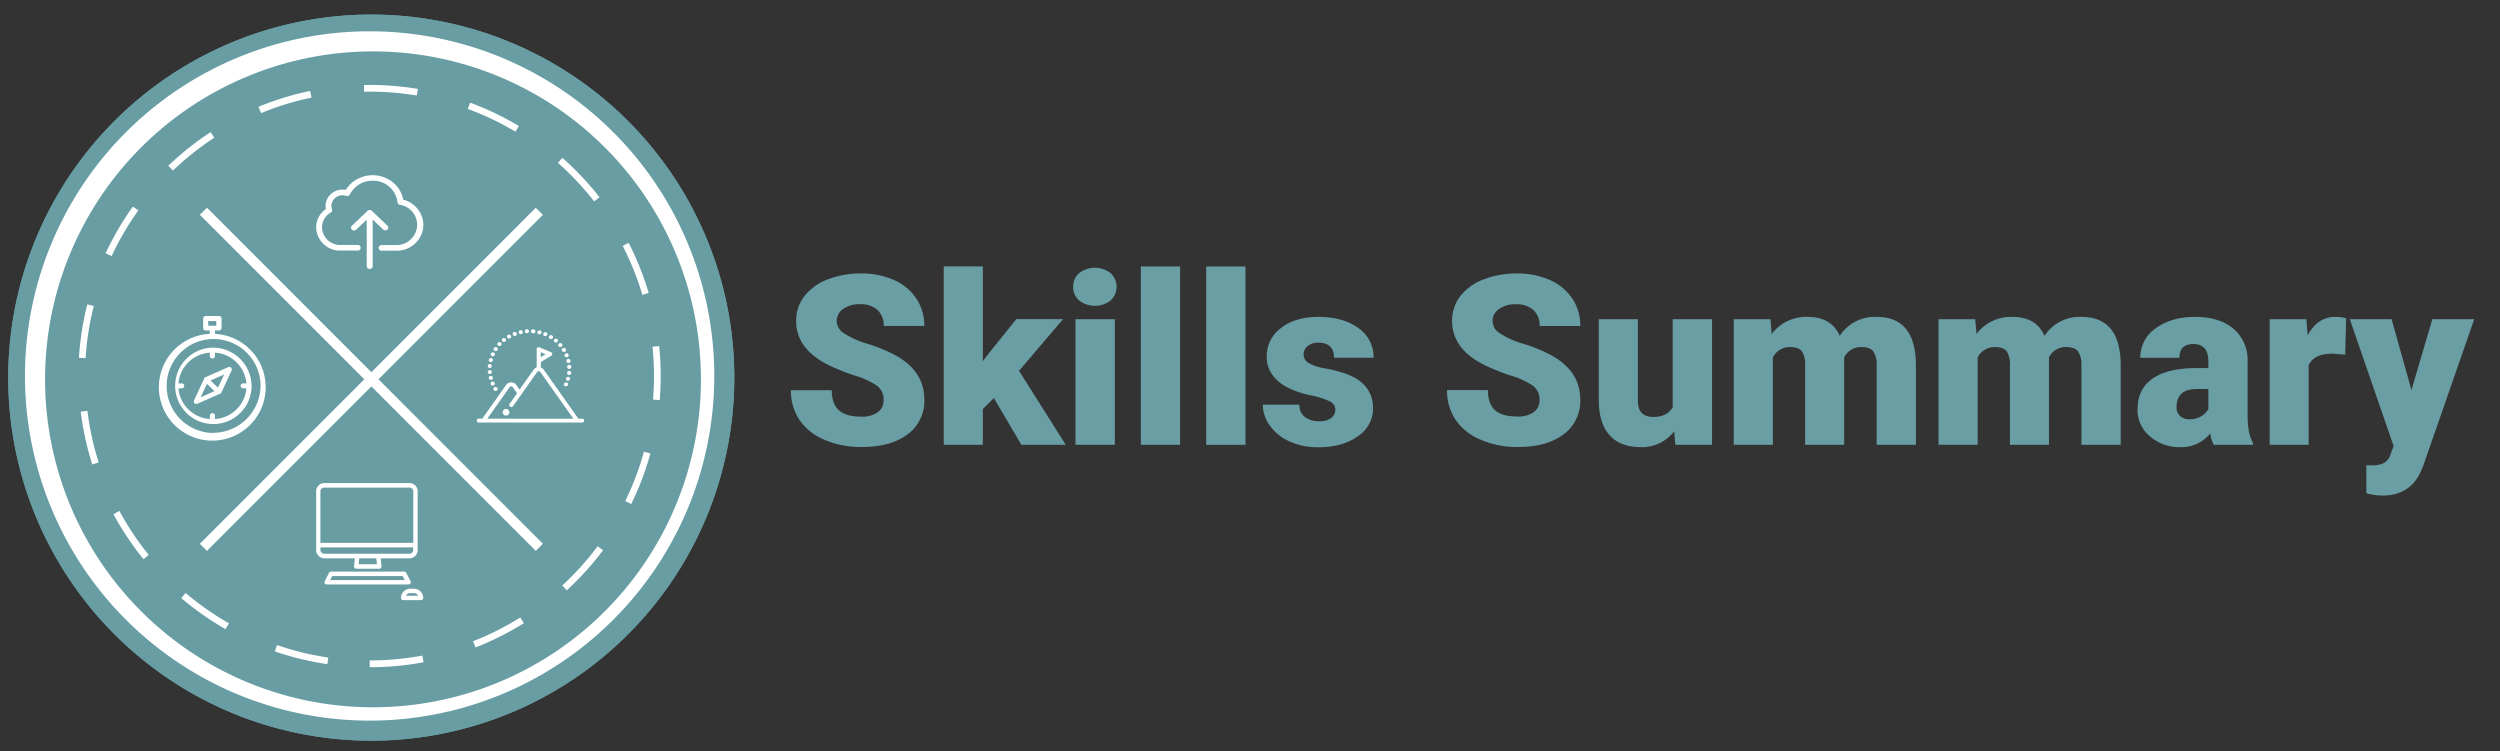 <svg xmlns="http://www.w3.org/2000/svg" xmlns:xlink="http://www.w3.org/1999/xlink" width="749" height="225" viewBox="0 0 749 225"><rect x="0" y="0" width="749" height="225" fill="#333333" stroke="none"/><defs><style>.a{fill:none;}.b{clip-path:url(#a);}.c{fill:#679da3;}.c,.d{fill-rule:evenodd;}.d,.e{fill:#fff;}.f{fill:#699ea4;}</style><clipPath id="a"><rect class="a" width="221.21" height="224.9"/></clipPath></defs><g class="b"><path class="c" d="M220,113.14A108.77,108.77,0,1,1,111.26,4.37,108.77,108.77,0,0,1,220,113.14"/><path class="d" d="M214,112.64A103.26,103.26,0,1,1,110.76,9.38,103.25,103.25,0,0,1,214,112.64"/><path class="c" d="M210,113.64A98.25,98.25,0,1,1,111.76,15.4,98.25,98.25,0,0,1,210,113.64"/><path class="e" d="M110.76,199.86v-2a86.36,86.36,0,0,0,15.76-1.45l.37,2a87.77,87.77,0,0,1-16.13,1.49m-12.69-.92a87.29,87.29,0,0,1-15.74-3.82l.65-1.9A84.36,84.36,0,0,0,98.36,197Zm44.39-5-.73-1.87a85.54,85.54,0,0,0,14.15-7.11l1.06,1.7a88,88,0,0,1-14.48,7.28m-74.89-5.49a87.53,87.53,0,0,1-13.26-9.3l1.3-1.53a85,85,0,0,0,13,9.09Zm102.25-11.61-1.36-1.48a85.59,85.59,0,0,0,10.6-11.75l1.61,1.2a88.41,88.41,0,0,1-10.85,12M43,167.54a87.8,87.8,0,0,1-9-13.47l1.77-1a84.59,84.59,0,0,0,8.79,13.17ZM189.12,151l-1.8-.88a85.32,85.32,0,0,0,5.61-14.8l1.93.53A86.61,86.61,0,0,1,189.12,151M27.65,139.16a87,87,0,0,1-3.46-15.83l2-.24a85,85,0,0,0,3.38,15.46Zm170-19.29-2-.16c.19-2.34.29-4.72.29-7.07a85.22,85.22,0,0,0-.45-8.76l2-.2a89,89,0,0,1,.45,9c0,2.4-.09,4.84-.29,7.23m-172-12.6-2-.12a88.06,88.06,0,0,1,2.5-16l1.95.5a84.66,84.66,0,0,0-2.45,15.63M192.46,88.35a85.44,85.44,0,0,0-5.9-14.68l1.78-.92a86.77,86.77,0,0,1,6,15Zm-159-11.62-1.82-.85a87.78,87.78,0,0,1,8.18-14l1.63,1.16a85.49,85.49,0,0,0-8,13.67M178,60.33a85.74,85.74,0,0,0-10.84-11.54l1.33-1.5A87.25,87.25,0,0,1,179.61,59.1ZM51.81,51.1l-1.38-1.44A87.28,87.28,0,0,1,63.11,39.58l1.1,1.68a85.75,85.75,0,0,0-12.4,9.84M154.42,39.45a84.24,84.24,0,0,0-14.28-6.82l.7-1.88a87.39,87.39,0,0,1,14.61,7ZM78.21,33.87,77.44,32a87.37,87.37,0,0,1,15.48-4.76l.41,2a84.19,84.19,0,0,0-15.12,4.66m46.63-5.28a86.68,86.68,0,0,0-15.78-1.15l0-2a88.12,88.12,0,0,1,16.15,1.17Z"/><rect class="e" x="40.08" y="112.14" width="142.35" height="3.01" transform="translate(-47.77 111.99) rotate(-45.01)"/><rect class="e" x="109.76" y="42.46" width="3.01" height="142.36" transform="translate(-47.77 111.92) rotate(-44.99)"/><path class="e" d="M106.32,167.27l-.25,2.37a.68.68,0,0,0,.17.53.64.64,0,0,0,.48.22h6.93a.64.64,0,0,0,.49-.22.72.72,0,0,0,.17-.53l-.24-2.37h8.63a2.48,2.48,0,0,0,2.43-2.53v-17.5a2.48,2.48,0,0,0-2.43-2.52H97.16a2.48,2.48,0,0,0-2.44,2.52v17.5a2.48,2.48,0,0,0,2.44,2.53Zm6.61,1.76h-5.48l.18-1.76h5.11ZM97.16,146.08H122.7a1.14,1.14,0,0,1,1.12,1.16v15.41H96V147.24a1.15,1.15,0,0,1,1.13-1.16M96,164.74V164h27.79v.73a1.15,1.15,0,0,1-1.12,1.17H97.16A1.16,1.16,0,0,1,96,164.74"/><path class="e" d="M123,174.78a.71.71,0,0,0,0-.65l-1.31-2.53a.65.65,0,0,0-.58-.35H99.18a.66.66,0,0,0-.59.35l-1.3,2.53a.68.68,0,0,0,0,.65.65.65,0,0,0,.56.32h24.51a.67.67,0,0,0,.57-.32m-24-1,.61-1.2h21.11l.62,1.2Z"/><path class="e" d="M124,176.38h-1.06a2.79,2.79,0,0,0-2.81,2.77.66.66,0,0,0,.67.65h5.33a.66.66,0,0,0,.67-.65,2.79,2.79,0,0,0-2.8-2.77m-2.37,2.11a1.47,1.47,0,0,1,1.31-.79H124a1.48,1.48,0,0,1,1.31.79Z"/><path class="e" d="M120.81,59.85a8.64,8.64,0,0,0-2.9-5.05,9.67,9.67,0,0,0-11.3-.9,9.08,9.08,0,0,0-3,3,5.25,5.25,0,0,0-1-.09,5,5,0,0,0-5.08,4.83,5.58,5.58,0,0,0,.1,1,6.64,6.64,0,0,0-2.91,5.43,7.15,7.15,0,0,0,6.67,7h5.72a.85.85,0,1,0,0-1.69h-5.64a5.44,5.44,0,0,1-5-5.34,5,5,0,0,1,2.62-4.33.84.84,0,0,0,.39-1,3,3,0,0,1-.2-1.08,3.33,3.33,0,0,1,4.43-2.95.92.92,0,0,0,1.12-.44,7.57,7.57,0,0,1,6.79-4.09,7.34,7.34,0,0,1,7.48,6.45.86.86,0,0,0,.74.75,6.15,6.15,0,0,1,5.15,6,6.24,6.24,0,0,1-5.76,6.07H114.4a.85.85,0,1,0,0,1.69h5a8.05,8.05,0,0,0,5.29-2.48,7.63,7.63,0,0,0,2.15-5.28,7.9,7.9,0,0,0-6-7.51"/><path class="e" d="M116.08,68.82a.82.82,0,0,0,0-1.2l-4.69-4.47a.92.92,0,0,0-1.26,0l-4.69,4.47a.82.82,0,0,0,0,1.2.92.92,0,0,0,.62.25,1,1,0,0,0,.63-.25l3.18-3V79.71a.89.89,0,0,0,1.78,0V65.78l3.18,3a.91.91,0,0,0,1.25,0"/><path class="e" d="M158.48,99.19a.61.61,0,0,0-.67-.54.59.59,0,0,0-.58.63.61.61,0,0,0,.62.56h.06a.61.61,0,0,0,.57-.65"/><path class="e" d="M167,101.62a.65.65,0,0,0-.88,0,.58.58,0,0,0,0,.85h0a.62.62,0,0,0,.41.14.63.63,0,0,0,.48-.2.58.58,0,0,0-.07-.84"/><path class="e" d="M163.63,99.6a.64.64,0,0,0-.83.3.59.59,0,0,0,.32.79h0a.67.67,0,0,0,.24,0,.63.63,0,0,0,.58-.37.58.58,0,0,0-.33-.77"/><path class="e" d="M168.35,103a0,0,0,0,1,0,0,.65.65,0,0,0-.88-.07.57.57,0,0,0-.09.84.66.66,0,0,0,.49.22.64.64,0,0,0,.39-.14.58.58,0,0,0,.1-.84"/><path class="e" d="M159.79,98.67h0a.6.6,0,1,0-.1,1.19h.05a.6.6,0,1,0,0-1.19"/><path class="e" d="M161.76,99h0a.64.64,0,0,0-.75.44.59.59,0,0,0,.46.72.39.39,0,0,0,.15,0,.62.62,0,0,0,.61-.43.6.6,0,0,0-.44-.74"/><path class="e" d="M165.39,100.49h0a.65.65,0,0,0-.86.19.58.58,0,0,0,.2.82.63.63,0,0,0,.33.09.65.65,0,0,0,.53-.26.59.59,0,0,0-.18-.83"/><path class="e" d="M170.58,111.14a.6.6,0,0,0-.68.53h0a.63.63,0,0,0,.57.66h.06a.61.61,0,0,0,.62-.55l-.62-.06.62.06a.59.59,0,0,0-.56-.65"/><path class="e" d="M169.82,114.65a.63.63,0,0,0-.83.3v0a.58.58,0,0,0,.33.78.7.7,0,0,0,.25,0,.63.63,0,0,0,.57-.36.59.59,0,0,0-.31-.79"/><path class="e" d="M169.48,104.54a0,0,0,0,0,0,0,.63.63,0,0,0-.86-.2.56.56,0,0,0-.21.81.62.62,0,0,0,.54.3.64.64,0,0,0,.3-.08.57.57,0,0,0,.24-.81"/><path class="e" d="M171.19,109.91h0a.63.63,0,1,0-.63.64h0a.62.62,0,0,0,.59-.63"/><path class="e" d="M170.34,106.22l-.58.22.58-.22a.63.63,0,0,0-.81-.34.59.59,0,0,0-.35.78h0a.63.63,0,0,0,.58.37.61.61,0,0,0,.58-.82"/><path class="e" d="M170.92,108a0,0,0,0,1,0,0,.62.62,0,0,0-.74-.45.61.61,0,0,0-.48.72.63.63,0,0,0,.61.47h.14a.6.6,0,0,0,.48-.71"/><path class="e" d="M170.34,112.92a.62.62,0,0,0-.76.43.58.58,0,0,0,.44.73l.17,0a.6.6,0,0,0,.59-.44h0a.6.6,0,0,0-.45-.73"/><path class="e" d="M147.21,107.3a.63.63,0,0,0-.76.45h0a.59.59,0,0,0,.46.72l.15,0a.63.63,0,0,0,.61-.46.61.61,0,0,0-.46-.73"/><path class="e" d="M147.89,105.63a.64.64,0,0,0-.82.32h0a.58.58,0,0,0,.33.78.79.79,0,0,0,.25,0,.6.6,0,0,0,.57-.36h0a.59.59,0,0,0-.34-.78"/><path class="e" d="M147.65,113.09a.62.62,0,0,0-.74-.45.61.61,0,0,0-.48.72v0a.61.61,0,0,0,.61.45.34.34,0,0,0,.14,0,.58.58,0,0,0,.46-.72"/><path class="e" d="M149,116.23a.64.64,0,0,0-.86-.21.57.57,0,0,0-.21.82h0a.64.64,0,0,0,.53.29.56.56,0,0,0,.33-.1.57.57,0,0,0,.21-.81"/><path class="e" d="M147.38,111.41a.63.63,0,0,0-1.25.09h0a.61.61,0,0,0,.63.55h0a.61.61,0,0,0,.58-.64"/><path class="e" d="M146.81,109.06a.62.62,0,0,0-.67.55h0a.6.6,0,0,0,.57.64h0a.61.61,0,0,0,.62-.55.61.61,0,0,0-.57-.65"/><path class="e" d="M156.61,99.38a.63.63,0,0,0-.75-.46h0a.6.6,0,0,0-.46.72.62.62,0,0,0,.61.46l.14,0a.6.6,0,0,0,.48-.7"/><path class="e" d="M153.05,100.54a.63.63,0,0,0-.85-.22h0a.59.59,0,0,0-.21.83.67.67,0,0,0,.53.28.63.63,0,0,0,.33-.09.57.57,0,0,0,.22-.81"/><path class="e" d="M154.78,99.83a.62.62,0,0,0-.8-.35h0a.58.58,0,0,0-.34.77.63.63,0,0,0,.58.38.52.52,0,0,0,.24,0,.59.59,0,0,0,.35-.76"/><path class="e" d="M151.46,101.5a.65.65,0,0,0-.88-.08h0a.57.57,0,0,0-.07.84.63.63,0,0,0,.48.21.61.61,0,0,0,.4-.14.58.58,0,0,0,.08-.84"/><path class="e" d="M150.05,102.69a.65.65,0,0,0-.88,0,0,0,0,0,0,0,0,.58.58,0,0,0,.06.84.65.65,0,0,0,.41.15.66.66,0,0,0,.48-.21.57.57,0,0,0-.06-.84"/><path class="e" d="M148.2,114.71a.63.63,0,0,0-.81-.33.59.59,0,0,0-.35.78h0a.63.63,0,0,0,.58.37.69.69,0,0,0,.24-.05.58.58,0,0,0,.33-.78"/><path class="e" d="M148.85,104.08a.65.65,0,0,0-.87.19h0a.58.58,0,0,0,.21.82.55.55,0,0,0,.33.09.65.65,0,0,0,.53-.28.58.58,0,0,0-.2-.82"/><path class="e" d="M174.29,125.44h-1v0l-10.37-14.67a1.78,1.78,0,0,0-.88-.65v-1.67l3.13-1.87a.6.6,0,0,0,.29-.55.59.59,0,0,0-.37-.5l-3.43-1.45a.68.68,0,0,0-.59,0,.6.6,0,0,0-.28.51v5.49a1.76,1.76,0,0,0-.89.65l-4.25,6-1-1.43a1.88,1.88,0,0,0-3,0l-7.15,10.11h-1a.6.6,0,1,0,0,1.19h30.82a.6.6,0,1,0,0-1.19M162,105.53l1.47.61L162,107Zm-16,19.91,6.68-9.44a.56.56,0,0,1,.47-.24.58.58,0,0,1,.47.24l1.29,1.84L152.68,121a.57.57,0,0,0,.17.83.63.63,0,0,0,.87-.16l7.22-10.22a.6.6,0,0,1,.94,0l9.91,14Z"/><path class="e" d="M152.61,123.52a1,1,0,1,1-1-1,1,1,0,0,1,1,1"/><path class="e" d="M63.64,104.15A11.45,11.45,0,1,0,75.38,115.6a11.61,11.61,0,0,0-11.74-11.45m.76,21.39v-1a.76.76,0,0,0-1.52,0v1a10.1,10.1,0,0,1-9.42-9.2h1a.74.74,0,1,0,0-1.48h-1a10.1,10.1,0,0,1,9.42-9.2v1a.76.76,0,0,0,1.52,0v-1a10.11,10.11,0,0,1,9.43,9.2h-1a.74.74,0,1,0,0,1.48h1a10.11,10.11,0,0,1-9.43,9.2"/><path class="e" d="M64.4,100V99h1.22a.76.76,0,0,0,.76-.74V95.41a.75.75,0,0,0-.76-.74h-4a.75.75,0,0,0-.76.74v2.88a.76.76,0,0,0,.76.74h1.22v1a16,16,0,1,0,1.52,0m-2-3.84h2.44v1.39H62.42Zm1.22,33.52A14.07,14.07,0,1,1,78.07,115.6a14.26,14.26,0,0,1-14.43,14.07"/><path class="e" d="M69.24,110.14a.78.78,0,0,0-.85-.15l-7,3.09h0l0,0,0,0h0s0,0,0,0,0,0,0,0a.47.47,0,0,0-.1.1l0,0,0,0,0,0,0,0s0,0,0,0h0l-3.16,6.79a.72.72,0,0,0,.15.82.75.75,0,0,0,.54.22.87.87,0,0,0,.32-.06l7-3.08h0l0,0,0,0,0,0,0,0,0,0a.52.52,0,0,0,.11-.1s0,0,0,0l0,0,0,0,0,0s0,0,0,0h0L69.39,111a.72.72,0,0,0-.15-.83M60.11,119,62,115l2.25,2.19Zm5.19-2.87L63.06,114l4.11-1.82Z"/><path class="c" d="M220,113.14A108.77,108.77,0,1,1,111.26,4.37,108.77,108.77,0,0,1,220,113.14"/><path class="d" d="M214,112.64A103.26,103.26,0,1,1,110.76,9.38,103.25,103.25,0,0,1,214,112.64"/><path class="c" d="M210,113.64A98.25,98.25,0,1,1,111.76,15.4,98.25,98.25,0,0,1,210,113.64"/><path class="e" d="M110.76,199.86v-2a86.36,86.36,0,0,0,15.76-1.45l.37,2a87.77,87.77,0,0,1-16.13,1.49m-12.69-.92a87.29,87.29,0,0,1-15.74-3.82l.65-1.9A84.36,84.36,0,0,0,98.36,197Zm44.39-5-.73-1.87a85.54,85.54,0,0,0,14.15-7.11l1.06,1.7a88,88,0,0,1-14.48,7.28m-74.89-5.49a87.53,87.53,0,0,1-13.26-9.3l1.3-1.53a85,85,0,0,0,13,9.09Zm102.25-11.61-1.36-1.48a85.59,85.59,0,0,0,10.6-11.75l1.61,1.2a88.41,88.41,0,0,1-10.85,12M43,167.54a87.8,87.8,0,0,1-9-13.47l1.77-1a84.59,84.59,0,0,0,8.79,13.17ZM189.12,151l-1.8-.88a85.32,85.32,0,0,0,5.61-14.8l1.93.53A86.61,86.61,0,0,1,189.12,151M27.65,139.16a87,87,0,0,1-3.46-15.83l2-.24a85,85,0,0,0,3.38,15.46Zm170-19.29-2-.16c.19-2.34.29-4.72.29-7.07a85.22,85.22,0,0,0-.45-8.76l2-.2a89,89,0,0,1,.45,9c0,2.4-.09,4.84-.29,7.23m-172-12.6-2-.12a88.06,88.06,0,0,1,2.5-16l1.95.5a84.66,84.66,0,0,0-2.45,15.63M192.46,88.35a85.44,85.44,0,0,0-5.9-14.68l1.78-.92a86.77,86.77,0,0,1,6,15Zm-159-11.62-1.82-.85a87.78,87.78,0,0,1,8.18-14l1.63,1.16a85.49,85.49,0,0,0-8,13.67M178,60.33a85.74,85.74,0,0,0-10.84-11.54l1.33-1.5A87.25,87.25,0,0,1,179.61,59.1ZM51.81,51.1l-1.38-1.44A87.28,87.28,0,0,1,63.11,39.58l1.1,1.68a85.75,85.75,0,0,0-12.4,9.84M154.42,39.45a84.24,84.24,0,0,0-14.28-6.82l.7-1.88a87.39,87.39,0,0,1,14.61,7ZM78.21,33.87,77.44,32a87.37,87.37,0,0,1,15.48-4.76l.41,2a84.19,84.19,0,0,0-15.12,4.66m46.63-5.28a86.68,86.68,0,0,0-15.78-1.15l0-2a88.12,88.12,0,0,1,16.15,1.17Z"/><rect class="e" x="40.08" y="112.14" width="142.35" height="3.01" transform="translate(-47.77 111.99) rotate(-45.01)"/><rect class="e" x="109.76" y="42.46" width="3.01" height="142.36" transform="translate(-47.77 111.92) rotate(-44.99)"/><path class="e" d="M106.32,167.27l-.25,2.37a.68.68,0,0,0,.17.53.64.64,0,0,0,.48.22h6.93a.64.64,0,0,0,.49-.22.72.72,0,0,0,.17-.53l-.24-2.37h8.63a2.48,2.48,0,0,0,2.43-2.53v-17.5a2.48,2.48,0,0,0-2.43-2.52H97.16a2.48,2.48,0,0,0-2.44,2.52v17.5a2.48,2.48,0,0,0,2.44,2.53Zm6.61,1.76h-5.48l.18-1.76h5.11ZM97.16,146.08H122.7a1.14,1.14,0,0,1,1.12,1.16v15.41H96V147.24a1.15,1.15,0,0,1,1.13-1.16M96,164.74V164h27.79v.73a1.15,1.15,0,0,1-1.12,1.17H97.16A1.16,1.16,0,0,1,96,164.74"/><path class="e" d="M123,174.78a.71.71,0,0,0,0-.65l-1.31-2.53a.65.65,0,0,0-.58-.35H99.18a.66.66,0,0,0-.59.35l-1.3,2.53a.68.68,0,0,0,0,.65.65.65,0,0,0,.56.32h24.51a.67.67,0,0,0,.57-.32m-24-1,.61-1.2h21.11l.62,1.2Z"/><path class="e" d="M124,176.38h-1.06a2.79,2.79,0,0,0-2.81,2.77.66.66,0,0,0,.67.65h5.33a.66.66,0,0,0,.67-.65,2.79,2.79,0,0,0-2.8-2.77m-2.37,2.11a1.47,1.47,0,0,1,1.31-.79H124a1.48,1.48,0,0,1,1.31.79Z"/><path class="e" d="M120.81,59.85a8.64,8.64,0,0,0-2.9-5.05,9.67,9.67,0,0,0-11.3-.9,9.08,9.08,0,0,0-3,3,5.25,5.25,0,0,0-1-.09,5,5,0,0,0-5.08,4.83,5.58,5.58,0,0,0,.1,1,6.64,6.64,0,0,0-2.91,5.43,7.15,7.15,0,0,0,6.67,7h5.72a.85.85,0,1,0,0-1.69h-5.64a5.44,5.44,0,0,1-5-5.34,5,5,0,0,1,2.62-4.33.84.84,0,0,0,.39-1,3,3,0,0,1-.2-1.08,3.33,3.33,0,0,1,4.43-2.95.92.92,0,0,0,1.12-.44,7.57,7.57,0,0,1,6.79-4.09,7.34,7.34,0,0,1,7.48,6.45.86.86,0,0,0,.74.75,6.15,6.15,0,0,1,5.15,6,6.24,6.24,0,0,1-5.76,6.07H114.4a.85.85,0,1,0,0,1.69h5a8.05,8.05,0,0,0,5.29-2.48,7.63,7.63,0,0,0,2.15-5.28,7.9,7.9,0,0,0-6-7.51"/><path class="e" d="M116.08,68.82a.82.82,0,0,0,0-1.2l-4.69-4.47a.92.92,0,0,0-1.26,0l-4.69,4.47a.82.82,0,0,0,0,1.2.92.92,0,0,0,.62.25,1,1,0,0,0,.63-.25l3.18-3V79.71a.89.89,0,0,0,1.78,0V65.78l3.18,3a.91.91,0,0,0,1.25,0"/><path class="e" d="M158.48,99.19a.61.61,0,0,0-.67-.54.59.59,0,0,0-.58.63.61.61,0,0,0,.62.56h.06a.61.61,0,0,0,.57-.65"/><path class="e" d="M167,101.62a.65.65,0,0,0-.88,0,.58.58,0,0,0,0,.85h0a.62.62,0,0,0,.41.14.63.63,0,0,0,.48-.2.58.58,0,0,0-.07-.84"/><path class="e" d="M163.63,99.6a.64.64,0,0,0-.83.3.59.59,0,0,0,.32.79h0a.67.67,0,0,0,.24,0,.63.63,0,0,0,.58-.37.58.58,0,0,0-.33-.77"/><path class="e" d="M168.35,103a0,0,0,0,1,0,0,.65.65,0,0,0-.88-.07.57.57,0,0,0-.09.84.66.66,0,0,0,.49.22.64.64,0,0,0,.39-.14.58.58,0,0,0,.1-.84"/><path class="e" d="M159.79,98.67h0a.6.6,0,1,0-.1,1.19h.05a.6.6,0,1,0,0-1.19"/><path class="e" d="M161.76,99h0a.64.64,0,0,0-.75.44.59.59,0,0,0,.46.72.39.39,0,0,0,.15,0,.62.62,0,0,0,.61-.43.6.6,0,0,0-.44-.74"/><path class="e" d="M165.39,100.49h0a.65.65,0,0,0-.86.19.58.58,0,0,0,.2.82.63.63,0,0,0,.33.09.65.65,0,0,0,.53-.26.59.59,0,0,0-.18-.83"/><path class="e" d="M170.58,111.14a.6.6,0,0,0-.68.53h0a.63.63,0,0,0,.57.66h.06a.61.61,0,0,0,.62-.55l-.62-.06.62.06a.59.59,0,0,0-.56-.65"/><path class="e" d="M169.82,114.65a.63.63,0,0,0-.83.3v0a.58.58,0,0,0,.33.78.7.7,0,0,0,.25,0,.63.63,0,0,0,.57-.36.59.59,0,0,0-.31-.79"/><path class="e" d="M169.48,104.54a0,0,0,0,0,0,0,.63.63,0,0,0-.86-.2.56.56,0,0,0-.21.81.62.62,0,0,0,.54.3.64.64,0,0,0,.3-.08.57.57,0,0,0,.24-.81"/><path class="e" d="M171.19,109.91h0a.63.63,0,1,0-.63.64h0a.62.62,0,0,0,.59-.63"/><path class="e" d="M170.34,106.22l-.58.22.58-.22a.63.63,0,0,0-.81-.34.59.59,0,0,0-.35.78h0a.63.63,0,0,0,.58.37.61.61,0,0,0,.58-.82"/><path class="e" d="M170.92,108a0,0,0,0,1,0,0,.62.62,0,0,0-.74-.45.61.61,0,0,0-.48.72.63.63,0,0,0,.61.47h.14a.6.6,0,0,0,.48-.71"/><path class="e" d="M170.34,112.92a.62.62,0,0,0-.76.43.58.58,0,0,0,.44.73l.17,0a.6.6,0,0,0,.59-.44h0a.6.6,0,0,0-.45-.73"/><path class="e" d="M147.21,107.3a.63.63,0,0,0-.76.45h0a.59.59,0,0,0,.46.72l.15,0a.63.63,0,0,0,.61-.46.61.61,0,0,0-.46-.73"/><path class="e" d="M147.89,105.63a.64.64,0,0,0-.82.32h0a.58.58,0,0,0,.33.78.79.79,0,0,0,.25,0,.6.6,0,0,0,.57-.36h0a.59.59,0,0,0-.34-.78"/><path class="e" d="M147.65,113.09a.62.62,0,0,0-.74-.45.61.61,0,0,0-.48.72v0a.61.61,0,0,0,.61.45.34.34,0,0,0,.14,0,.58.58,0,0,0,.46-.72"/><path class="e" d="M149,116.23a.64.64,0,0,0-.86-.21.57.57,0,0,0-.21.82h0a.64.64,0,0,0,.53.29.56.56,0,0,0,.33-.1.57.57,0,0,0,.21-.81"/><path class="e" d="M147.38,111.41a.63.63,0,0,0-1.25.09h0a.61.61,0,0,0,.63.55h0a.61.61,0,0,0,.58-.64"/><path class="e" d="M146.81,109.06a.62.62,0,0,0-.67.55h0a.6.6,0,0,0,.57.64h0a.61.61,0,0,0,.62-.55.61.61,0,0,0-.57-.65"/><path class="e" d="M156.61,99.38a.63.63,0,0,0-.75-.46h0a.6.6,0,0,0-.46.72.62.62,0,0,0,.61.46l.14,0a.6.6,0,0,0,.48-.7"/><path class="e" d="M153.05,100.54a.63.63,0,0,0-.85-.22h0a.59.59,0,0,0-.21.83.67.67,0,0,0,.53.28.63.63,0,0,0,.33-.09.57.57,0,0,0,.22-.81"/><path class="e" d="M154.78,99.83a.62.62,0,0,0-.8-.35h0a.58.58,0,0,0-.34.77.63.63,0,0,0,.58.38.52.52,0,0,0,.24,0,.59.59,0,0,0,.35-.76"/><path class="e" d="M151.46,101.5a.65.65,0,0,0-.88-.08h0a.57.57,0,0,0-.07.84.63.63,0,0,0,.48.21.61.61,0,0,0,.4-.14.58.58,0,0,0,.08-.84"/><path class="e" d="M150.05,102.69a.65.65,0,0,0-.88,0,0,0,0,0,0,0,0,.58.58,0,0,0,.06.84.65.65,0,0,0,.41.15.66.66,0,0,0,.48-.21.57.57,0,0,0-.06-.84"/><path class="e" d="M148.2,114.71a.63.63,0,0,0-.81-.33.59.59,0,0,0-.35.78h0a.63.63,0,0,0,.58.37.69.69,0,0,0,.24-.05.58.58,0,0,0,.33-.78"/><path class="e" d="M148.85,104.08a.65.65,0,0,0-.87.19h0a.58.58,0,0,0,.21.82.55.55,0,0,0,.33.09.65.65,0,0,0,.53-.28.58.58,0,0,0-.2-.82"/><path class="e" d="M174.29,125.44h-1v0l-10.37-14.67a1.78,1.78,0,0,0-.88-.65v-1.67l3.13-1.87a.6.6,0,0,0,.29-.55.59.59,0,0,0-.37-.5l-3.43-1.45a.68.68,0,0,0-.59,0,.6.6,0,0,0-.28.51v5.49a1.76,1.76,0,0,0-.89.65l-4.25,6-1-1.43a1.88,1.88,0,0,0-3,0l-7.15,10.11h-1a.6.6,0,1,0,0,1.19h30.82a.6.6,0,1,0,0-1.19M162,105.53l1.47.61L162,107Zm-16,19.91,6.68-9.44a.56.56,0,0,1,.47-.24.58.58,0,0,1,.47.24l1.29,1.84L152.68,121a.57.57,0,0,0,.17.83.63.63,0,0,0,.87-.16l7.22-10.22a.6.6,0,0,1,.94,0l9.91,14Z"/><path class="e" d="M152.61,123.52a1,1,0,1,1-1-1,1,1,0,0,1,1,1"/><path class="e" d="M63.64,104.15A11.45,11.45,0,1,0,75.38,115.6a11.61,11.61,0,0,0-11.74-11.45m.76,21.39v-1a.76.76,0,0,0-1.52,0v1a10.1,10.1,0,0,1-9.42-9.2h1a.74.74,0,1,0,0-1.48h-1a10.1,10.1,0,0,1,9.42-9.2v1a.76.76,0,0,0,1.52,0v-1a10.11,10.11,0,0,1,9.43,9.2h-1a.74.74,0,1,0,0,1.48h1a10.11,10.11,0,0,1-9.43,9.2"/><path class="e" d="M64.4,100V99h1.22a.76.76,0,0,0,.76-.74V95.41a.75.75,0,0,0-.76-.74h-4a.75.75,0,0,0-.76.74v2.88a.76.76,0,0,0,.76.74h1.22v1a16,16,0,1,0,1.52,0m-2-3.84h2.44v1.39H62.42Zm1.22,33.52A14.07,14.07,0,1,1,78.07,115.6a14.26,14.26,0,0,1-14.43,14.07"/><path class="e" d="M69.24,110.14a.78.78,0,0,0-.85-.15l-7,3.09h0l0,0,0,0h0s0,0,0,0,0,0,0,0a.47.47,0,0,0-.1.1l0,0,0,0,0,0,0,0s0,0,0,0h0l-3.16,6.79a.72.72,0,0,0,.15.82.75.75,0,0,0,.54.22.87.87,0,0,0,.32-.06l7-3.08h0l0,0,0,0,0,0,0,0,0,0a.52.52,0,0,0,.11-.1s0,0,0,0l0,0,0,0,0,0s0,0,0,0h0L69.39,111a.72.72,0,0,0-.15-.83M60.11,119,62,115l2.25,2.19Zm5.19-2.87L63.06,114l4.11-1.82Z"/></g><path class="f" d="M264.72,119.81a5,5,0,0,0-1.89-4.18,23.49,23.49,0,0,0-6.66-3.09,64.07,64.07,0,0,1-7.8-3.1q-9.84-4.83-9.84-13.29A11.93,11.93,0,0,1,241,88.73a15.83,15.83,0,0,1,6.94-5A27.11,27.11,0,0,1,258,81.93a23.6,23.6,0,0,1,9.79,1.95,15.41,15.41,0,0,1,6.73,5.54,14.51,14.51,0,0,1,2.4,8.23H264.76a6.15,6.15,0,0,0-1.9-4.8,7.36,7.36,0,0,0-5.13-1.7,8.32,8.32,0,0,0-5.16,1.44,4.41,4.41,0,0,0-1.9,3.67,4.47,4.47,0,0,0,2.09,3.53,26.49,26.49,0,0,0,7.34,3.27,44.58,44.58,0,0,1,8.62,3.63q8.2,4.74,8.21,13a12.36,12.36,0,0,1-5,10.43q-5,3.79-13.74,3.79A27.09,27.09,0,0,1,247,131.75a16.8,16.8,0,0,1-7.52-6,15.76,15.76,0,0,1-2.52-8.85h12.24q0,4.07,2.11,6t6.83,1.93a8,8,0,0,0,4.79-1.3A4.31,4.31,0,0,0,264.72,119.81Z"/><path class="f" d="M297.77,119.25l-3.31,3.3v10.72H282.74V79.81h11.72v28.38l1.18-1.57,8.84-11h14l-13.18,15.48,14,22.16H306Z"/><path class="f" d="M321.52,85.93a5.24,5.24,0,0,1,1.81-4.11,7.69,7.69,0,0,1,9.39,0,5.56,5.56,0,0,1,0,8.21,7.69,7.69,0,0,1-9.39,0A5.2,5.2,0,0,1,321.52,85.93ZM334,133.27H322.22V95.63H334Z"/><path class="f" d="M353.56,133.27H341.8V79.84h11.76Z"/><path class="f" d="M373.14,133.27H361.38V79.84h11.76Z"/><path class="f" d="M400.06,122.69a2.72,2.72,0,0,0-1.57-2.4,23.83,23.83,0,0,0-5.94-1.88,26.9,26.9,0,0,1-7.24-2.55A12.2,12.2,0,0,1,381,112a9.2,9.2,0,0,1-1.49-5.18,10.39,10.39,0,0,1,4.28-8.54Q388,94.95,395,94.94q7.44,0,12,3.37a10.54,10.54,0,0,1,4.52,8.87H399.68q0-4.52-4.77-4.52a4.72,4.72,0,0,0-3.09,1,3.18,3.18,0,0,0-1.26,2.56,2.92,2.92,0,0,0,1.53,2.54,14.5,14.5,0,0,0,4.89,1.6,42.78,42.78,0,0,1,5.9,1.5q8.47,2.91,8.48,10.46a9.86,9.86,0,0,1-4.57,8.39Q402.22,134,395,134a20.46,20.46,0,0,1-8.63-1.74,14.33,14.33,0,0,1-5.91-4.73,10.65,10.65,0,0,1-2.12-6.29h10.95A4.55,4.55,0,0,0,391,125a7.15,7.15,0,0,0,4.28,1.2,5.62,5.62,0,0,0,3.6-1A3.11,3.11,0,0,0,400.06,122.69Z"/><path class="f" d="M461.24,119.81a5,5,0,0,0-1.89-4.18,23.44,23.44,0,0,0-6.67-3.09,64.5,64.5,0,0,1-7.79-3.1q-9.84-4.83-9.84-13.29a11.93,11.93,0,0,1,2.45-7.42,15.83,15.83,0,0,1,6.94-5,27.07,27.07,0,0,1,10.09-1.79,23.6,23.6,0,0,1,9.79,1.95,15.41,15.41,0,0,1,6.73,5.54,14.51,14.51,0,0,1,2.4,8.23H461.28a6.15,6.15,0,0,0-1.9-4.8,7.36,7.36,0,0,0-5.13-1.7,8.37,8.37,0,0,0-5.17,1.44,4.25,4.25,0,0,0,.2,7.2,26.49,26.49,0,0,0,7.34,3.27,44.58,44.58,0,0,1,8.62,3.63q8.2,4.74,8.21,13a12.36,12.36,0,0,1-5,10.43q-5,3.79-13.74,3.79a27.17,27.17,0,0,1-11.15-2.21,16.83,16.83,0,0,1-7.51-6,15.76,15.76,0,0,1-2.52-8.85h12.24q0,4.07,2.11,6t6.83,1.93a7.91,7.91,0,0,0,4.78-1.3A4.3,4.3,0,0,0,461.24,119.81Z"/><path class="f" d="M501.59,129.2a12.09,12.09,0,0,1-10,4.76q-6.19,0-9.38-3.6T479,120V95.63H490.7v24.45q0,4.85,4.7,4.84,4,0,5.74-2.89V95.63h11.79v37.64h-11Z"/><path class="f" d="M530.42,95.63l.39,4.42a12.91,12.91,0,0,1,10.74-5.11q7.14,0,9.64,5.67a12.51,12.51,0,0,1,11.06-5.67q11.44,0,11.75,13.84v24.49H562.25V109.51a7.18,7.18,0,0,0-1-4.21q-1-1.32-3.54-1.32a5.56,5.56,0,0,0-5.19,3.1l0,.48v25.71H540.82V109.58a7.51,7.51,0,0,0-.94-4.28c-.62-.88-1.82-1.32-3.58-1.32a5.62,5.62,0,0,0-5.15,3.1v26.19H519.43V95.63Z"/><path class="f" d="M591.78,95.63l.38,4.42a12.94,12.94,0,0,1,10.75-5.11q7.13,0,9.63,5.67a12.53,12.53,0,0,1,11.06-5.67q11.45,0,11.76,13.84v24.49H623.6V109.51a7.18,7.18,0,0,0-1-4.21c-.65-.88-1.83-1.32-3.55-1.32a5.55,5.55,0,0,0-5.18,3.1l0,.48v25.71H602.18V109.58a7.51,7.51,0,0,0-.94-4.28c-.63-.88-1.82-1.32-3.58-1.32a5.61,5.61,0,0,0-5.15,3.1v26.19H580.79V95.63Z"/><path class="f" d="M663.25,133.27a13.82,13.82,0,0,1-1.11-3.38,10.87,10.87,0,0,1-9,4.07,13.32,13.32,0,0,1-9-3.22,10.21,10.21,0,0,1-3.73-8.08q0-6.12,4.53-9.25T658,110.28h3.62v-2q0-5.2-4.49-5.2-4.17,0-4.17,4.12H641.24a10.52,10.52,0,0,1,4.64-8.86q4.65-3.41,11.84-3.4t11.38,3.51a12.21,12.21,0,0,1,4.28,9.63v16.66c0,3.46.58,6.1,1.6,7.93v.6Zm-7.33-7.66a6.49,6.49,0,0,0,3.63-.94,5.86,5.86,0,0,0,2.07-2.12v-6h-3.41q-6.12,0-6.12,5.49a3.34,3.34,0,0,0,1.08,2.59A3.9,3.9,0,0,0,655.92,125.61Z"/><path class="f" d="M702.63,106.24l-3.86-.28q-5.53,0-7.1,3.48v23.83H680V95.63h11l.38,4.84q3-5.53,8.25-5.53a11.77,11.77,0,0,1,3.27.41Z"/><path class="f" d="M722.47,116.85l6.26-21.22h12.55L726,139.56l-.67,1.6q-3.27,7.31-11.54,7.31a18.5,18.5,0,0,1-4.84-.7v-8.35h1.53a8.11,8.11,0,0,0,3.78-.71,4.35,4.35,0,0,0,1.93-2.56l.94-2.51L704,95.63h12.52Z"/></svg>